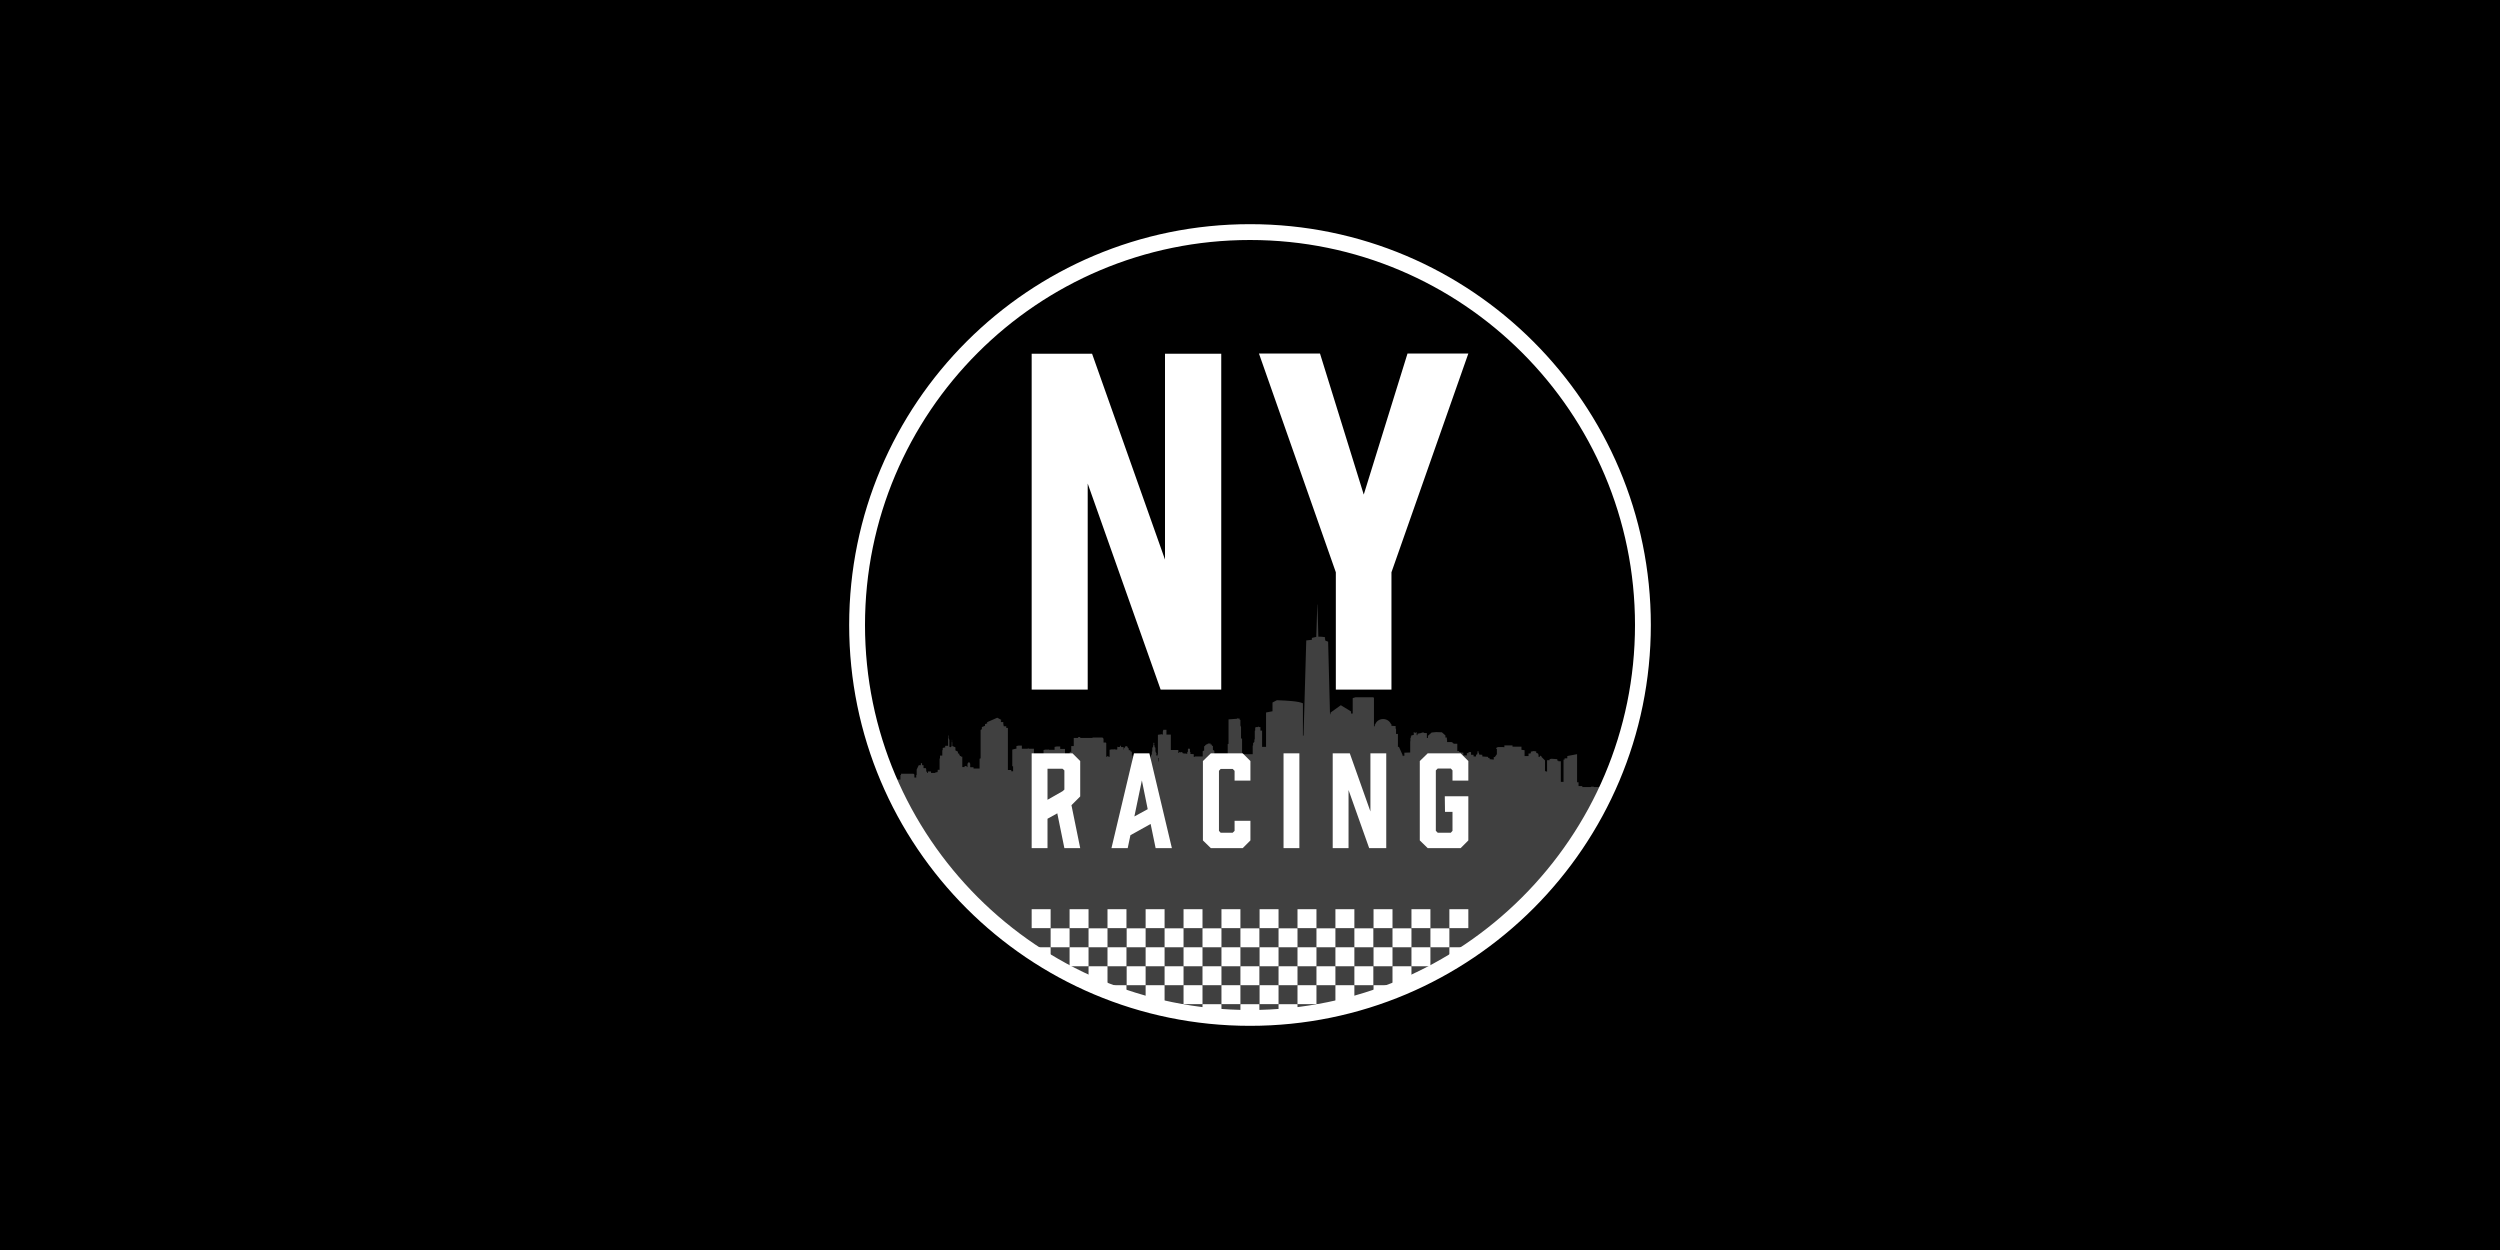 <?xml version="1.0" encoding="utf-8"?>
<!-- Generator: Adobe Illustrator 21.0.0, SVG Export Plug-In . SVG Version: 6.00 Build 0)  -->
<svg version="1.1" id="Layer_1" xmlns="http://www.w3.org/2000/svg" xmlns:xlink="http://www.w3.org/1999/xlink" x="0px" y="0px"
	 viewBox="0 0 1200 600" style="enable-background:new 0 0 1200 600;" xml:space="preserve">
<style type="text/css">
	.st0{clip-path:url(#SVGID_2_);fill:#404040;}
	.st1{fill:#FFFFFF;}
	.st2{clip-path:url(#SVGID_4_);}
</style>
<rect width="1200" height="600"/>
<g>
	<g>
		<path d="M600,100c-110.3,0-200,89.7-200,200s89.7,200,200,200c110.3,0,200-89.7,200-200S710.3,100,600,100z"/>
		<g>
			<defs>
				<circle id="SVGID_1_" cx="600" cy="300" r="188.5"/>
			</defs>
			<clipPath id="SVGID_2_">
				<use xlink:href="#SVGID_1_"  style="overflow:visible;"/>
			</clipPath>
			<path class="st0" d="M773,380.9v-0.3l-3.4-1.7v-0.6h-0.9v-0.5H765v-0.2h-1.3v0.2h-4.2v-0.5h-1.8v-1.8H757V362l-4.7,0.9v1.1h-1.3
				v0.6h-0.5v10.7h-1.3v-9.9h-1.2v-0.3h-0.5v-0.7l-2.8-0.2l-0.9,0.2v0.5h-1.2v5.5l-1-0.3v-5.1l-1.7-1.7V363l-0.4-0.3l-0.4,0.3v0.3
				h-0.6v-1.1l-0.2-0.2v-0.3l-0.9-0.3v-0.7l-1.2-0.2l-1.4,0.3v0.5l-0.2,0.4h-0.9v1.2h-1.9v-2.8l-1.5-0.2v-1.5H726v-0.6h-3.9v0.9
				l-0.6-0.1h-2.8v0.3h-0.5v0.6h0.3v2.5l-1,1.4H717v1.2l-2-0.2v-0.6h-0.7v-0.5l-2.8-0.2v-0.8l-1.5-0.1l-0.1-0.7h-0.2v-0.8l-0.1-0.1
				h-0.3l-0.1,0.1v0.7l-0.2,0.8h-0.5v0.9h-1.2v-0.8h-1.2v-1.3h-1.2v0.5h-0.8v1.1h-1.7v-1.3l-1.2-0.1l-0.9-0.4v-0.3h-0.8V357h-1.7
				v-0.2h-0.4v-0.4h-0.5v-0.2h-2.3v-1.2h-0.1V354h-0.7v-1l-1.7-1.5l-2.7-0.1l-2.2,0.2l-1.8,1.6v1h-0.5v-2.3l-1.4-0.1v-0.2h-1.1v0.2
				l-2,0.4v0.7h-0.4v-1.4h-0.3v0.2h-0.8v-0.3h-0.3v1.4h-0.6v0.2h-0.6v0.5h-0.2v0.7h-0.2v1.6h-0.1v5.4l-2.8,0.1v1.5h-0.4v0.2h-0.1
				v-0.3l-0.2-0.1l-0.1,0.1v0.2h-0.1v-0.6l-1.7-3.8H671v-6.2h-0.9v-2.5h-0.2v-1.3l-2-0.1v-0.8h-0.2c-1.5-3.4-6.4-3.2-7.6,0.1h-0.2
				v0.9h-0.4v-13.8h-0.4v-0.1h-8.5l-1.3,0.4v7.4h-0.8v-1l-4.9-3l-4.9,3.5v0.4l-0.1,0v0.4l-0.2,0.1l-0.9-34.9l-1.4-0.5
				c0.2-0.2,0.1-0.4-0.1-0.5c0.1-0.2,0.2-0.4-0.1-0.5c0.2-0.3,0.2-0.5-0.1-0.7c-1.2-0.2-2.1-0.2-3-0.2l-0.4-15.4h-0.1l-0.5,15.5
				c-0.6,0.1-1.3,0.3-2.1,0.5v0.9l-2.7,0.3l-1.3,45.6l-0.3,0.2v-15.6c-2-1-7.1-1.3-12.5-1.5l-2.1,1.1v4.2l-3.1,0.6v16.5h-1.9v-7.8
				H605V349h-0.7l-0.1-0.2h-0.4v0.2H603l-0.5,0.2v1.4l-0.2,0.2v4l-0.2,0.2v1.1l-0.6,0.6v1.1l-0.2,0.1v4.1h-5.1v-7.3
				c0-0.6-0.3-0.6-0.3,0h-0.2v-5.7l-0.3-0.8v-2.6l-0.4-0.2v-0.5l-1,0l-0.1-0.4l-0.1,0.5l-4.1,0.3v11.9l-0.2-0.2l-0.2,0.2v4.8
				l-0.2,0.3v3.9h-0.4v-0.9h-0.9v-2h-0.4l-0.5-0.5l-0.5,0.5h-1.3l-0.5,0.2v-0.9h-1.7v-2.2l-0.7-0.5v-1.9h-0.5v-0.6h-0.6v-0.5h-1.2
				l-0.3,0.2v0.2h-0.1v-0.2h0l-1,0.6l0,0.3l-0.5,0.2v2l-0.7,0.4v2.5h-3.7l-0.2,0.2H573V362l-1.6-0.1V361l-0.2-0.1v-1.3l-0.5-0.4
				l-0.5,0.4v1.2l-0.3,0.2v0.8h-0.6v-0.1h-1.1v-0.1h-0.5v-0.4h-0.3v-0.2H567v0.1h-0.2v-0.1h-0.2v0.2h-0.2v-0.2h-0.4v0.4h-0.4V360
				H562v-7.4h-2.1v-2.3h-1.5c-0.3,0.8-0.3,1.4-0.2,2.3h-0.3v-0.2l-2.1,0.3v11.1h0.3v1.7h-0.2l-0.1-2.3l-0.3-1.1h-0.1v0.2h-0.1v0.4
				H555v-0.8h0.2v-0.2H555v-0.4l-0.2,0v-0.4l-0.2-0.2v-1.8l-0.4-0.3v-0.8l-0.2-0.1V357c0.1,0,0.1-0.1,0.1-0.2c0-0.1-0.1-0.3-0.2-0.3
				c-0.1,0-0.3,0.1-0.3,0.3c0,0.1,0.1,0.2,0.1,0.2v0.7l-0.2,0.1v0.8l-0.3,0.3v-0.2l-0.1,0v1.9l-0.1,0.1v0.5H553v-0.4l-0.1,0.1v1.5
				l-0.2-0.4l-0.4,1.5l-0.1,1.9h-0.5v0.2h-0.5v-0.2h-0.6v0.1H550v-0.2h-2.1v-0.5h-0.1v0.4l-1,0.6h-0.3v0.4H546v7.7h-1.5v-5.7h-0.8
				v-5.5l-0.4-0.1l0-1.8h-0.6v-0.5h-0.2v-0.2h-0.7v-0.6l-0.2-0.5h-0.2l-0.1-0.2c0-0.9-1.4-0.8-1.4,0l-0.5,0.6v0.6h-0.1v-1.4h-1.2
				v-0.4l-0.2-0.2v-0.4l-0.1,0.1v0.3l-0.2,0.2v0.3l-1.1,0.1v-0.2h-0.2v1.2l-0.1,0.2h-0.9v-0.3h-0.2v0.2h-1.5l-1,0.2v3.4h-0.5v-0.3
				h-0.8v0.3h-0.3v-6H531v-0.6l-0.2-0.3h-1.1v-1.8l-0.5-0.6h-4.8v0.2h-5.8c0-0.6-1.2-0.6-1.2,0h-2v3.9h-1.2v2.8h-0.7v0.4h-0.1v0.8
				h-0.1v1.4h-0.1v2.4H513v0.5h-1.3v0.9h-0.2v1.7h-0.3v-9.5h-2.3v-1.2h-1.6l-1.1,0.2v1.4h-2.9v-0.3h-0.2v0.2h-1.3l-0.9,0.2v8.7h-0.5
				v-0.7h-0.2v-0.5h-0.2v-0.6h-0.5v0.6h-0.2v0.5h-0.2v0.7h-0.2v1.1h-0.5v-0.9h-0.2v-0.3h-1.5v-0.9h-0.2v-0.8h-0.2v-7.5h-2.7v-0.4
				h-0.2v0.4h-2.9v-1.5h-1.7l-0.9,0.2v1.3h-0.4l-1.6,0.4v8h0.4v2.4h-0.9v-0.6h-1.6v-20.2H483v-0.8h-1.2c-0.2-0.8-0.3-1.7-0.2-1.9
				v-0.1h-1.1l0.1-0.2h-0.2v-0.5l0.3-0.3l-2-1.1l-5,2.2l0.2,0.2l0,0.3l-1.1,0.4v0.8l-1.5,0.6v1l-0.6,0.4v13.6l-0.5,0.2v4.7h-2.9
				v-0.6h-1.4l-0.2-0.1v-1.6l-0.4-0.7h-0.4l-0.5,0.7v1.6H464v-0.5h-1v0.5h-1.1v-5h-0.6v-0.3h-0.6v-0.6h-0.3v-0.6h-0.6v-0.9l-1.2-0.6
				l0-1.5l-1.5-0.6v-1.8l-0.1-0.1v-1.1h-0.1v1.1l-0.1,0.1v1.9l-0.7,0.5l-0.4-0.3l0-3.3l-0.2-0.3V353l-0.1,0l-0.1,0.1v1.2l-0.2,0.3
				v3.4h-1.4v0.8h-0.8v0.2h-0.4v1.1h-0.2v2.6h-1.1v1.4h-0.2v5.4h-0.9v0.8l-0.2,0.4h-0.9v0.3h-2.1v-0.7h-1.5v0.7h-0.4v-0.6h-0.4v-1
				l-0.2-0.7h-1.1v-1.4l-0.7,0v-0.8l-0.3-0.3l-0.3,0.3v0.8H441l-1,2.1v2.5l-0.2,0.2v1.1h-0.9v-1.4l-0.4-0.4h-6v0.6h-0.3v2.2h-5.8
				v1.5h-2l0,1.7H423v3.4H421V504h354.8V380.9H773z"/>
		</g>
		<g>
			<polygon class="st1" points="495.2,169.8 524.2,169.8 559.2,268.6 559.2,169.8 586.2,169.8 586.2,331 557.1,331 522.1,232.1 
				522.1,331 495.2,331 			"/>
			<polygon class="st1" points="641.2,331 641.2,274.7 604.3,169.7 633.6,169.7 654.6,237.4 675.6,169.7 704.8,169.7 667.9,274.7 
				667.9,331 			"/>
		</g>
		<g>
			<path class="st1" d="M514.3,386.5l4.2,20.6h-7.6l-3.4-16.7l-4.7,2.6v14.1h-7.6v-45.5h19.6l3.7,3.7v17L514.3,386.5z M510,369h-7.2
				v14.9l7.2-4.1l0.9-0.8v-9.2L510,369z"/>
			<path class="st1" d="M542.6,400.9l-1.3,6.2h-7.8l10.8-45.5h7.4l10.8,45.5h-7.8l-2.4-11.6L542.6,400.9z M548.1,374.6l-3.6,17.3
				l6.4-3.5L548.1,374.6z"/>
			<polygon class="st1" points="577.4,365.3 581.2,361.6 596.5,361.6 600.2,365.3 600.2,374.7 592.6,374.7 592.6,370 591.7,369.1 
				585.9,369.1 585.1,370 585.1,398.8 585.9,399.7 591.7,399.7 592.6,398.8 592.6,394 600.2,394 600.2,403.4 596.5,407.1 
				581.2,407.1 577.4,403.4 			"/>
			<rect x="616.1" y="361.6" class="st1" width="7.6" height="45.5"/>
			<polygon class="st1" points="639.7,361.6 647.9,361.6 657.8,389.5 657.8,361.6 665.4,361.6 665.4,407.1 657.2,407.1 647.3,379.2 
				647.3,407.1 639.7,407.1 			"/>
			<polygon class="st1" points="681.5,365.3 685.3,361.6 701.1,361.6 704.8,365.3 704.8,374.7 697.2,374.7 697.2,369.8 696.4,368.9 
				690.1,368.9 689.2,369.8 689.2,398.8 690.1,399.7 696.4,399.7 697.2,398.8 697.2,389.7 693.6,389.7 693.5,382.2 704.8,382.2 
				704.8,403.4 701.1,407.1 685.3,407.1 681.5,403.4 			"/>
		</g>
		<g>
			<path class="st1" d="M600,107.6c-106.2,0-192.4,86.1-192.4,192.4c0,106.2,86.1,192.4,192.4,192.4S792.4,406.2,792.4,300
				C792.4,193.8,706.2,107.6,600,107.6z M600,484.8c-102,0-184.8-82.7-184.8-184.8c0-102,82.7-184.8,184.8-184.8
				S784.8,198,784.8,300C784.8,402,702,484.8,600,484.8z"/>
		</g>
		<g>
			<defs>
				<circle id="SVGID_3_" cx="600" cy="300" r="188.5"/>
			</defs>
			<clipPath id="SVGID_4_">
				<use xlink:href="#SVGID_3_"  style="overflow:visible;"/>
			</clipPath>
			<g class="st2">
				<rect x="495.2" y="436.4" class="st1" width="9.1" height="9.1"/>
				<rect x="513.4" y="436.4" class="st1" width="9.1" height="9.1"/>
				<rect x="504.3" y="445.6" class="st1" width="9.1" height="9.1"/>
				<rect x="531.6" y="436.4" class="st1" width="9.1" height="9.1"/>
				<rect x="522.5" y="445.6" class="st1" width="9.1" height="9.1"/>
				<rect x="540.8" y="445.6" class="st1" width="9.1" height="9.1"/>
				<rect x="495.2" y="454.7" class="st1" width="9.1" height="9.1"/>
				<rect x="513.4" y="454.7" class="st1" width="9.1" height="9.1"/>
				<rect x="504.3" y="463.8" class="st1" width="9.1" height="9.1"/>
				<rect x="531.6" y="454.7" class="st1" width="9.1" height="9.1"/>
				<rect x="522.5" y="463.8" class="st1" width="9.1" height="9.1"/>
				<rect x="540.8" y="463.8" class="st1" width="9.1" height="9.1"/>
				<path class="st1" d="M504.3,475.6v-2.7h-4.5C501.3,473.8,502.8,474.7,504.3,475.6z"/>
				<path class="st1" d="M513.4,472.9v7.8c0.9,0.5,1.8,0.9,2.7,1.3h6.5v-9.1H513.4z"/>
				<rect x="531.6" y="472.9" class="st1" width="9.1" height="9.1"/>
				<path class="st1" d="M522.5,485.1c3,1.4,6,2.6,9.1,3.8V482h-9.1V485.1z"/>
				<rect x="540.8" y="482" class="st1" width="9.1" height="9.1"/>
				<path class="st1" d="M540.8,492.2v-1.1h-3.1C538.7,491.5,539.7,491.9,540.8,492.2z"/>
				<rect x="549.9" y="436.4" class="st1" width="9.1" height="9.1"/>
				<rect x="568.1" y="436.4" class="st1" width="9.1" height="9.1"/>
				<rect x="559" y="445.6" class="st1" width="9.1" height="9.1"/>
				<rect x="586.3" y="436.4" class="st1" width="9.1" height="9.1"/>
				<rect x="577.2" y="445.6" class="st1" width="9.1" height="9.1"/>
				<rect x="595.4" y="445.6" class="st1" width="9.1" height="9.1"/>
				<rect x="549.9" y="454.7" class="st1" width="9.1" height="9.1"/>
				<rect x="568.1" y="454.7" class="st1" width="9.1" height="9.1"/>
				<rect x="559" y="463.8" class="st1" width="9.1" height="9.1"/>
				<rect x="586.3" y="454.7" class="st1" width="9.1" height="9.1"/>
				<rect x="577.2" y="463.8" class="st1" width="9.1" height="9.1"/>
				<rect x="595.4" y="463.8" class="st1" width="9.1" height="9.1"/>
				<rect x="549.9" y="472.9" class="st1" width="9.1" height="9.1"/>
				<rect x="568.1" y="472.9" class="st1" width="9.1" height="9.1"/>
				<rect x="559" y="482" class="st1" width="9.1" height="9.1"/>
				<rect x="586.3" y="472.9" class="st1" width="9.1" height="9.1"/>
				<rect x="577.2" y="482" class="st1" width="9.1" height="9.1"/>
				<rect x="595.4" y="482" class="st1" width="9.1" height="9.1"/>
				<path class="st1" d="M549.9,495c3,0.8,6,1.6,9.1,2.3v-6.1h-9.1V495z"/>
				<path class="st1" d="M568.1,491.1v7.9c2.8,0.5,5.6,0.9,8.4,1.2h0.8v-9.1H568.1z"/>
				<rect x="586.3" y="491.1" class="st1" width="9.1" height="9.1"/>
				<path class="st1" d="M577.2,500.3c3,0.4,6.1,0.7,9.1,0.9v-1L577.2,500.3L577.2,500.3z"/>
				<path class="st1" d="M595.4,501.7c1.5,0,3,0.1,4.6,0.1c1.5,0,3,0,4.6-0.1v-1.4h-9.1V501.7z"/>
				<rect x="604.6" y="436.4" class="st1" width="9.1" height="9.1"/>
				<rect x="622.8" y="436.4" class="st1" width="9.1" height="9.1"/>
				<rect x="613.7" y="445.6" class="st1" width="9.1" height="9.1"/>
				<rect x="641" y="436.4" class="st1" width="9.1" height="9.1"/>
				<rect x="631.9" y="445.6" class="st1" width="9.1" height="9.1"/>
				<rect x="650.1" y="445.6" class="st1" width="9.1" height="9.1"/>
				<rect x="604.6" y="454.7" class="st1" width="9.1" height="9.1"/>
				<rect x="622.8" y="454.7" class="st1" width="9.1" height="9.1"/>
				<rect x="613.7" y="463.8" class="st1" width="9.1" height="9.1"/>
				<rect x="641" y="454.7" class="st1" width="9.1" height="9.1"/>
				<rect x="631.9" y="463.8" class="st1" width="9.1" height="9.1"/>
				<rect x="650.1" y="463.8" class="st1" width="9.1" height="9.1"/>
				<rect x="604.6" y="472.9" class="st1" width="9.1" height="9.1"/>
				<rect x="622.8" y="472.9" class="st1" width="9.1" height="9.1"/>
				<rect x="613.7" y="482" class="st1" width="9.1" height="9.1"/>
				<rect x="641" y="472.9" class="st1" width="9.1" height="9.1"/>
				<rect x="631.9" y="482" class="st1" width="9.1" height="9.1"/>
				<rect x="650.1" y="482" class="st1" width="9.1" height="9.1"/>
				<rect x="604.6" y="491.1" class="st1" width="9.1" height="9.1"/>
				<path class="st1" d="M622.8,500.3h0.8c2.8-0.4,5.6-0.8,8.4-1.2v-7.9h-9.1V500.3z"/>
				<path class="st1" d="M613.7,501.2c3.1-0.2,6.1-0.5,9.1-0.9v-0.1h-9.1V501.2z"/>
				<path class="st1" d="M641,497.2c3.1-0.7,6.1-1.4,9.1-2.3v-3.8H641V497.2z"/>
				<rect x="659.3" y="436.4" class="st1" width="9.1" height="9.1"/>
				<rect x="677.5" y="436.4" class="st1" width="9.1" height="9.1"/>
				<rect x="668.4" y="445.6" class="st1" width="9.1" height="9.1"/>
				<rect x="695.7" y="436.4" class="st1" width="9.1" height="9.1"/>
				<rect x="686.6" y="445.6" class="st1" width="9.1" height="9.1"/>
				<rect x="659.3" y="454.7" class="st1" width="9.1" height="9.1"/>
				<rect x="677.5" y="454.7" class="st1" width="9.1" height="9.1"/>
				<rect x="668.4" y="463.8" class="st1" width="9.1" height="9.1"/>
				<rect x="695.7" y="454.7" class="st1" width="9.1" height="9.1"/>
				<rect x="686.6" y="463.8" class="st1" width="9.1" height="9.1"/>
				<rect x="659.3" y="472.9" class="st1" width="9.1" height="9.1"/>
				<path class="st1" d="M677.5,482h6.5c0.9-0.4,1.8-0.9,2.7-1.3v-7.8h-9.1V482z"/>
				<path class="st1" d="M668.4,488.9c3.1-1.2,6.1-2.5,9.1-3.8V482h-9.1V488.9z"/>
				<path class="st1" d="M700.2,472.9h-4.5v2.7C697.2,474.7,698.7,473.8,700.2,472.9z"/>
				<path class="st1" d="M662.4,491.1h-3.1v1.1C660.3,491.9,661.3,491.5,662.4,491.1z"/>
			</g>
		</g>
	</g>
</g>
</svg>
